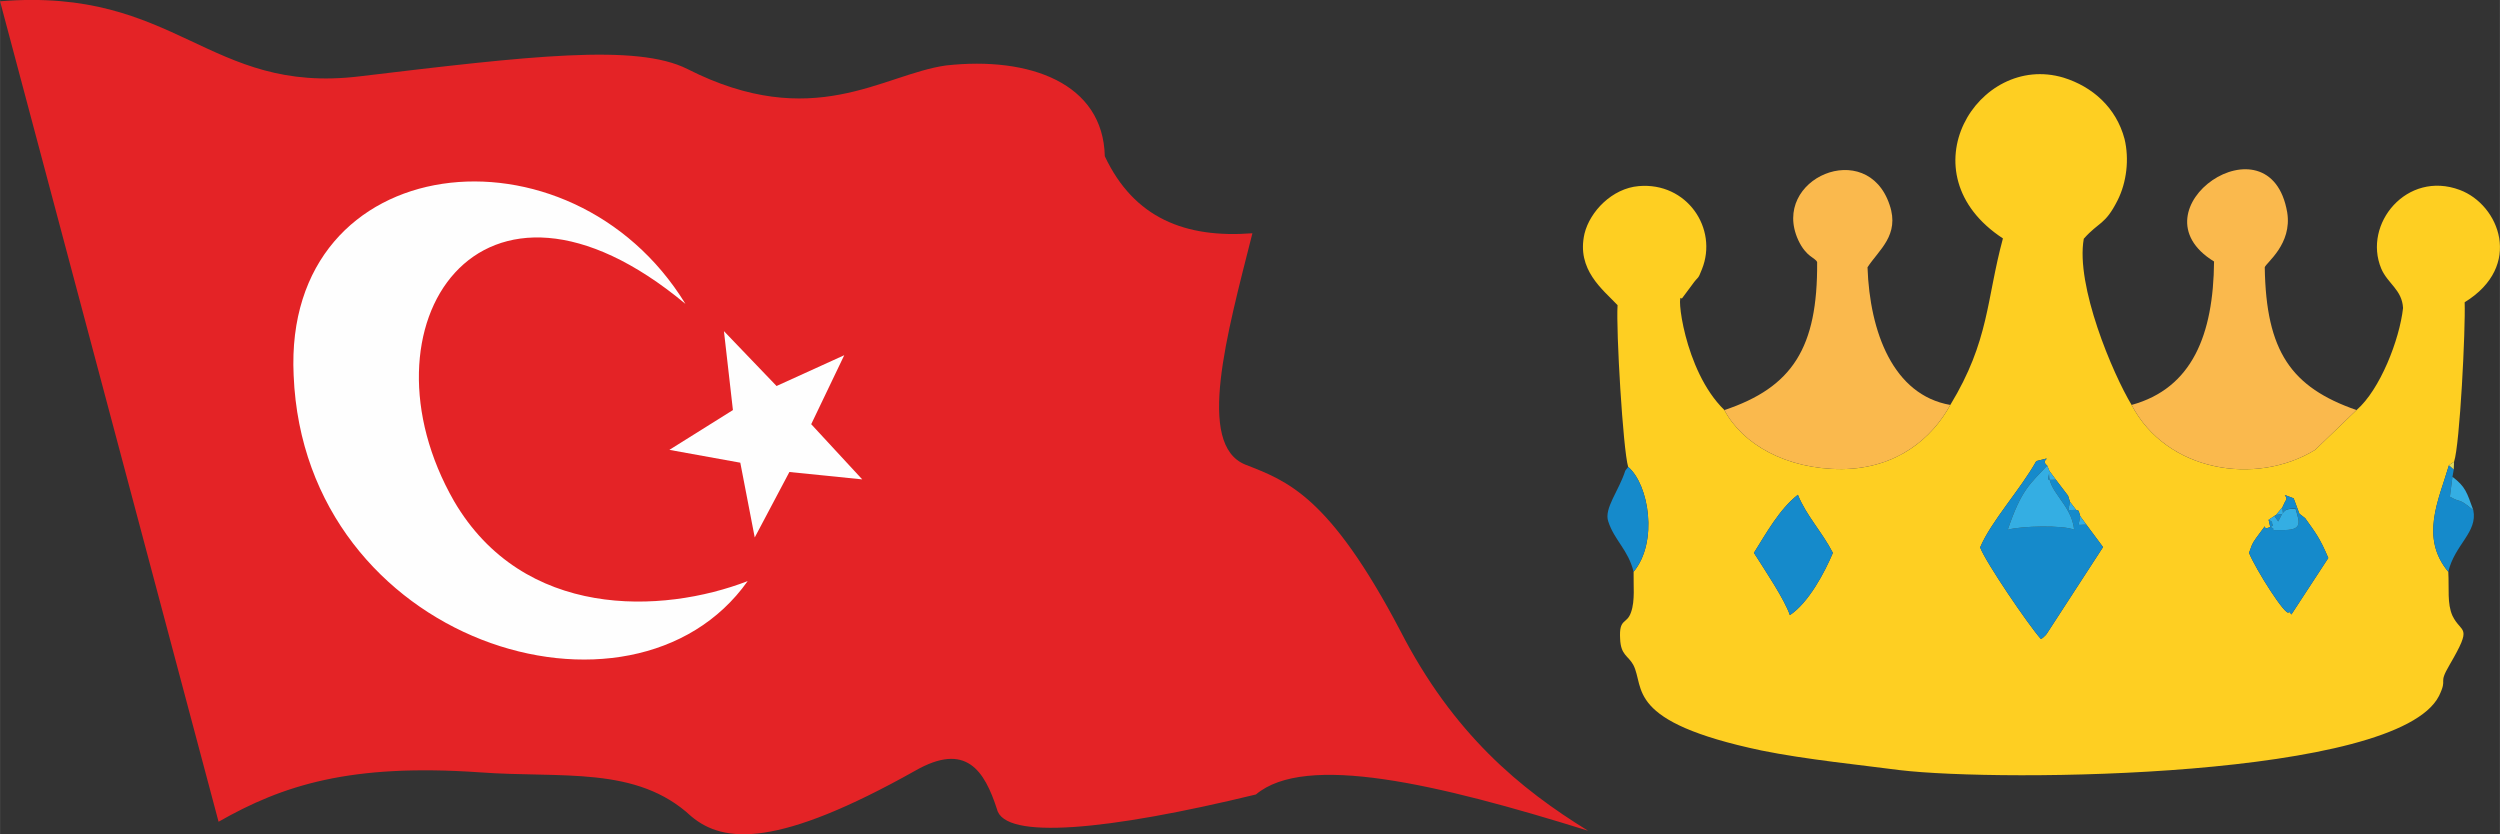 <?xml version="1.0" encoding="UTF-8"?>
<!DOCTYPE svg PUBLIC "-//W3C//DTD SVG 1.1//EN" "http://www.w3.org/Graphics/SVG/1.1/DTD/svg11.dtd">
<!-- Creator: CorelDRAW X8 -->
<svg xmlns="http://www.w3.org/2000/svg" xml:space="preserve" width="77.913mm" height="26mm" version="1.1" style="shape-rendering:geometricPrecision; text-rendering:geometricPrecision; image-rendering:optimizeQuality; fill-rule:evenodd; clip-rule:evenodd"
viewBox="0 0 7791 2600"
 xmlns:xlink="http://www.w3.org/1999/xlink">
 <rect x="0" y="0" width="7791" height="2600" fill="#333333" stroke="none"/>
 <defs>
  <style type="text/css">
   <![CDATA[
    .fil4 {fill:#158ACB}
    .fil5 {fill:#34AEE3}
    .fil6 {fill:#E1DA5E}
    .fil0 {fill:#E42326}
    .fil3 {fill:#FAB94D}
    .fil2 {fill:#FECF22}
    .fil1 {fill:#FEFEFE}
   ]]>
  </style>
 </defs>
 <g id="Katman_x0020_1">
  <g id="_996815952">
   <path class="fil0" d="M0 4c552,-45 648,291 1120,234 527,-63 863,-103 1022,-23 392,199 608,17 806,-11 262,-29 490,56 495,283 91,193 251,256 460,240 -80,317 -176,659 -22,721 130,51 261,96 482,516 166,324 375,495 586,625 -471,-147 -881,-243 -1035,-113 -465,113 -784,142 -807,46 -39,-120 -96,-211 -255,-120 -426,239 -596,228 -698,142 -171,-159 -404,-118 -659,-137 -404,-28 -614,40 -814,154l-681 -2557 0 0z"/>
   <polygon class="fil1" points="2307,1442 2086,1402 2284,1278 2256,1032 2420,1203 2631,1107 2528,1322 2687,1494 2460,1471 2352,1675 "/>
   <path class="fil1" d="M2136 947c-358,-584 -1255,-488 -1221,223 34,834 1056,1148 1415,641 -267,103 -699,120 -915,-249 -313,-546 80,-1148 721,-615z"/>
   <g>
    <path class="fil2" d="M7075 1642l-5 -22 18 -12 5 -3 20 -24 9 -19c15,-17 -26,-28 26,-9l18 48 18 14c32,45 46,62 72,124l-115 176c-1,-1 -6,-10 -8,-7 -8,17 -104,-135 -124,-185 9,-23 7,-25 22,-46 50,-67 9,-17 44,-35l0 0zm-1609 81c37,-59 80,-137 137,-181 26,65 75,115 109,181 -25,60 -76,156 -134,194 -16,-48 -77,-139 -112,-194l0 0zm914 -272l7 17 20 27 38 50 6 19 19 25 8 3 5 17 19 26 52 70 -176 271c-3,4 -7,8 -9,9 -1,2 -5,5 -9,6 -37,-41 -172,-239 -189,-285 34,-81 126,-181 175,-269 66,-16 7,-6 34,14l0 0zm-302 -189c-56,103 -166,198 -337,200 -175,1 -312,-79 -367,-184 -128,-124 -151,-379 -133,-347l32 -43c22,-31 17,-13 31,-49 51,-127 -47,-272 -197,-259 -83,7 -152,79 -169,148 -26,113 58,175 103,223 -5,79 17,450 33,504l-9 12 9 -12c65,56 94,234 17,327 -1,40 5,90 -8,126 -13,39 -38,17 -34,83 2,51 25,52 41,81 37,71 -28,177 400,267 137,28 317,46 430,61 318,38 1550,26 1681,-231 29,-60 -5,-32 33,-97 74,-127 37,-95 9,-153 -17,-38 -10,-84 -13,-137 -89,-107 -30,-223 2,-332l16 -11c18,-53 36,-414 33,-497 184,-113 108,-304 -15,-350 -165,-62 -303,106 -245,245 20,47 65,66 68,123 -11,99 -72,255 -145,318l-129 124c-186,114 -464,67 -572,-140 -59,-98 -175,-372 -149,-518 48,-54 66,-42 105,-119 29,-57 37,-130 22,-192 -26,-98 -100,-163 -190,-191 -267,-80 -499,298 -189,501 -52,192 -42,318 -164,519l0 0z"/>
    <path class="fil3" d="M5374 1278c55,105 192,185 367,184 171,-2 281,-97 337,-200 -178,-31 -251,-227 -258,-429 35,-54 101,-100 69,-194 -70,-212 -372,-82 -285,109 25,54 54,55 59,69 2,267 -77,390 -289,461l0 0z"/>
    <path class="fil3" d="M6643 1262c108,207 386,254 572,140l129 -124c-204,-71 -282,-183 -286,-445 4,-14 86,-72 70,-171 -53,-310 -492,-9 -228,153 -2,228 -68,395 -257,447l0 0z"/>
    <path class="fil4" d="M6380 1451c-27,-20 32,-30 -34,-14 -49,88 -141,188 -175,269 17,46 152,244 189,285 4,-1 8,-4 9,-6 2,-1 6,-5 9,-9l176 -271 -52 -70c-32,0 -24,8 -19,-26l-5 -17 -8 -3c-32,0 -24,7 -19,-25l-6 -19 -38 -50c-32,0 -24,6 -20,-27 -12,60 69,101 77,183 -33,-15 -166,-12 -207,0 43,-126 69,-142 123,-200l0 0z"/>
    <path class="fil4" d="M5466 1723c35,55 96,146 112,194 58,-38 109,-134 134,-194 -34,-66 -83,-116 -109,-181 -57,44 -100,122 -137,181l0 0z"/>
    <path class="fil4" d="M7075 1642c2,0 8,-4 8,-4 1,-1 -2,-4 -2,-7 1,-7 -7,-8 -11,-11l5 22c-35,18 6,-32 -44,35 -15,21 -13,23 -22,46 20,50 116,202 124,185 2,-3 7,6 8,7l115 -176c-26,-62 -40,-79 -72,-124l-18 -14 -18 -48c-52,-19 -11,-8 -26,9l-9 19c1,27 8,18 -20,24l-5 3 12 17c16,-32 19,-41 54,-40 14,47 21,68 -44,67 -50,0 -8,1 -35,-10l0 0z"/>
    <path class="fil4" d="M5065 1467c-19,61 -67,118 -53,158 19,59 62,88 79,157 77,-93 48,-271 -17,-327l-9 12 0 0z"/>
    <path class="fil5" d="M6387 1468c-4,33 -12,27 20,27l-20 -27 -7 -17c-54,58 -80,74 -123,200 41,-12 174,-15 207,0 -8,-82 -89,-123 -77,-183l0 0zm83 121l-19 -25 -6 -19 6 19c-5,32 -13,25 19,25zm32 46l-19 -26 -5 -17 5 17c-5,34 -13,26 19,26z"/>
    <path class="fil4" d="M7630 1782c20,-85 92,-123 78,-192 -51,-42 -32,-19 -73,-42l8 -62 4 -23 -15 -13c-32,109 -91,225 -2,332l0 0z"/>
    <path class="fil5" d="M7122 1562l-9 19 -20 24c28,-6 21,3 20,-24l9 -19zm-34 46l-18 12c4,3 12,4 11,11 0,3 3,6 2,7 0,0 -6,4 -8,4 27,11 -15,10 35,10 65,1 58,-20 44,-66 -35,-2 -38,7 -54,39l-12 -17zm78 -7l18 14 -18 -14z"/>
    <path class="fil5" d="M7708 1590c-20,-55 -24,-73 -65,-104l-8 62c41,23 22,0 73,42z"/>
    <polygon class="fil6" points="7647,1463 7648,1439 7632,1450 "/>
   </g>
  </g>
 </g>
</svg>
